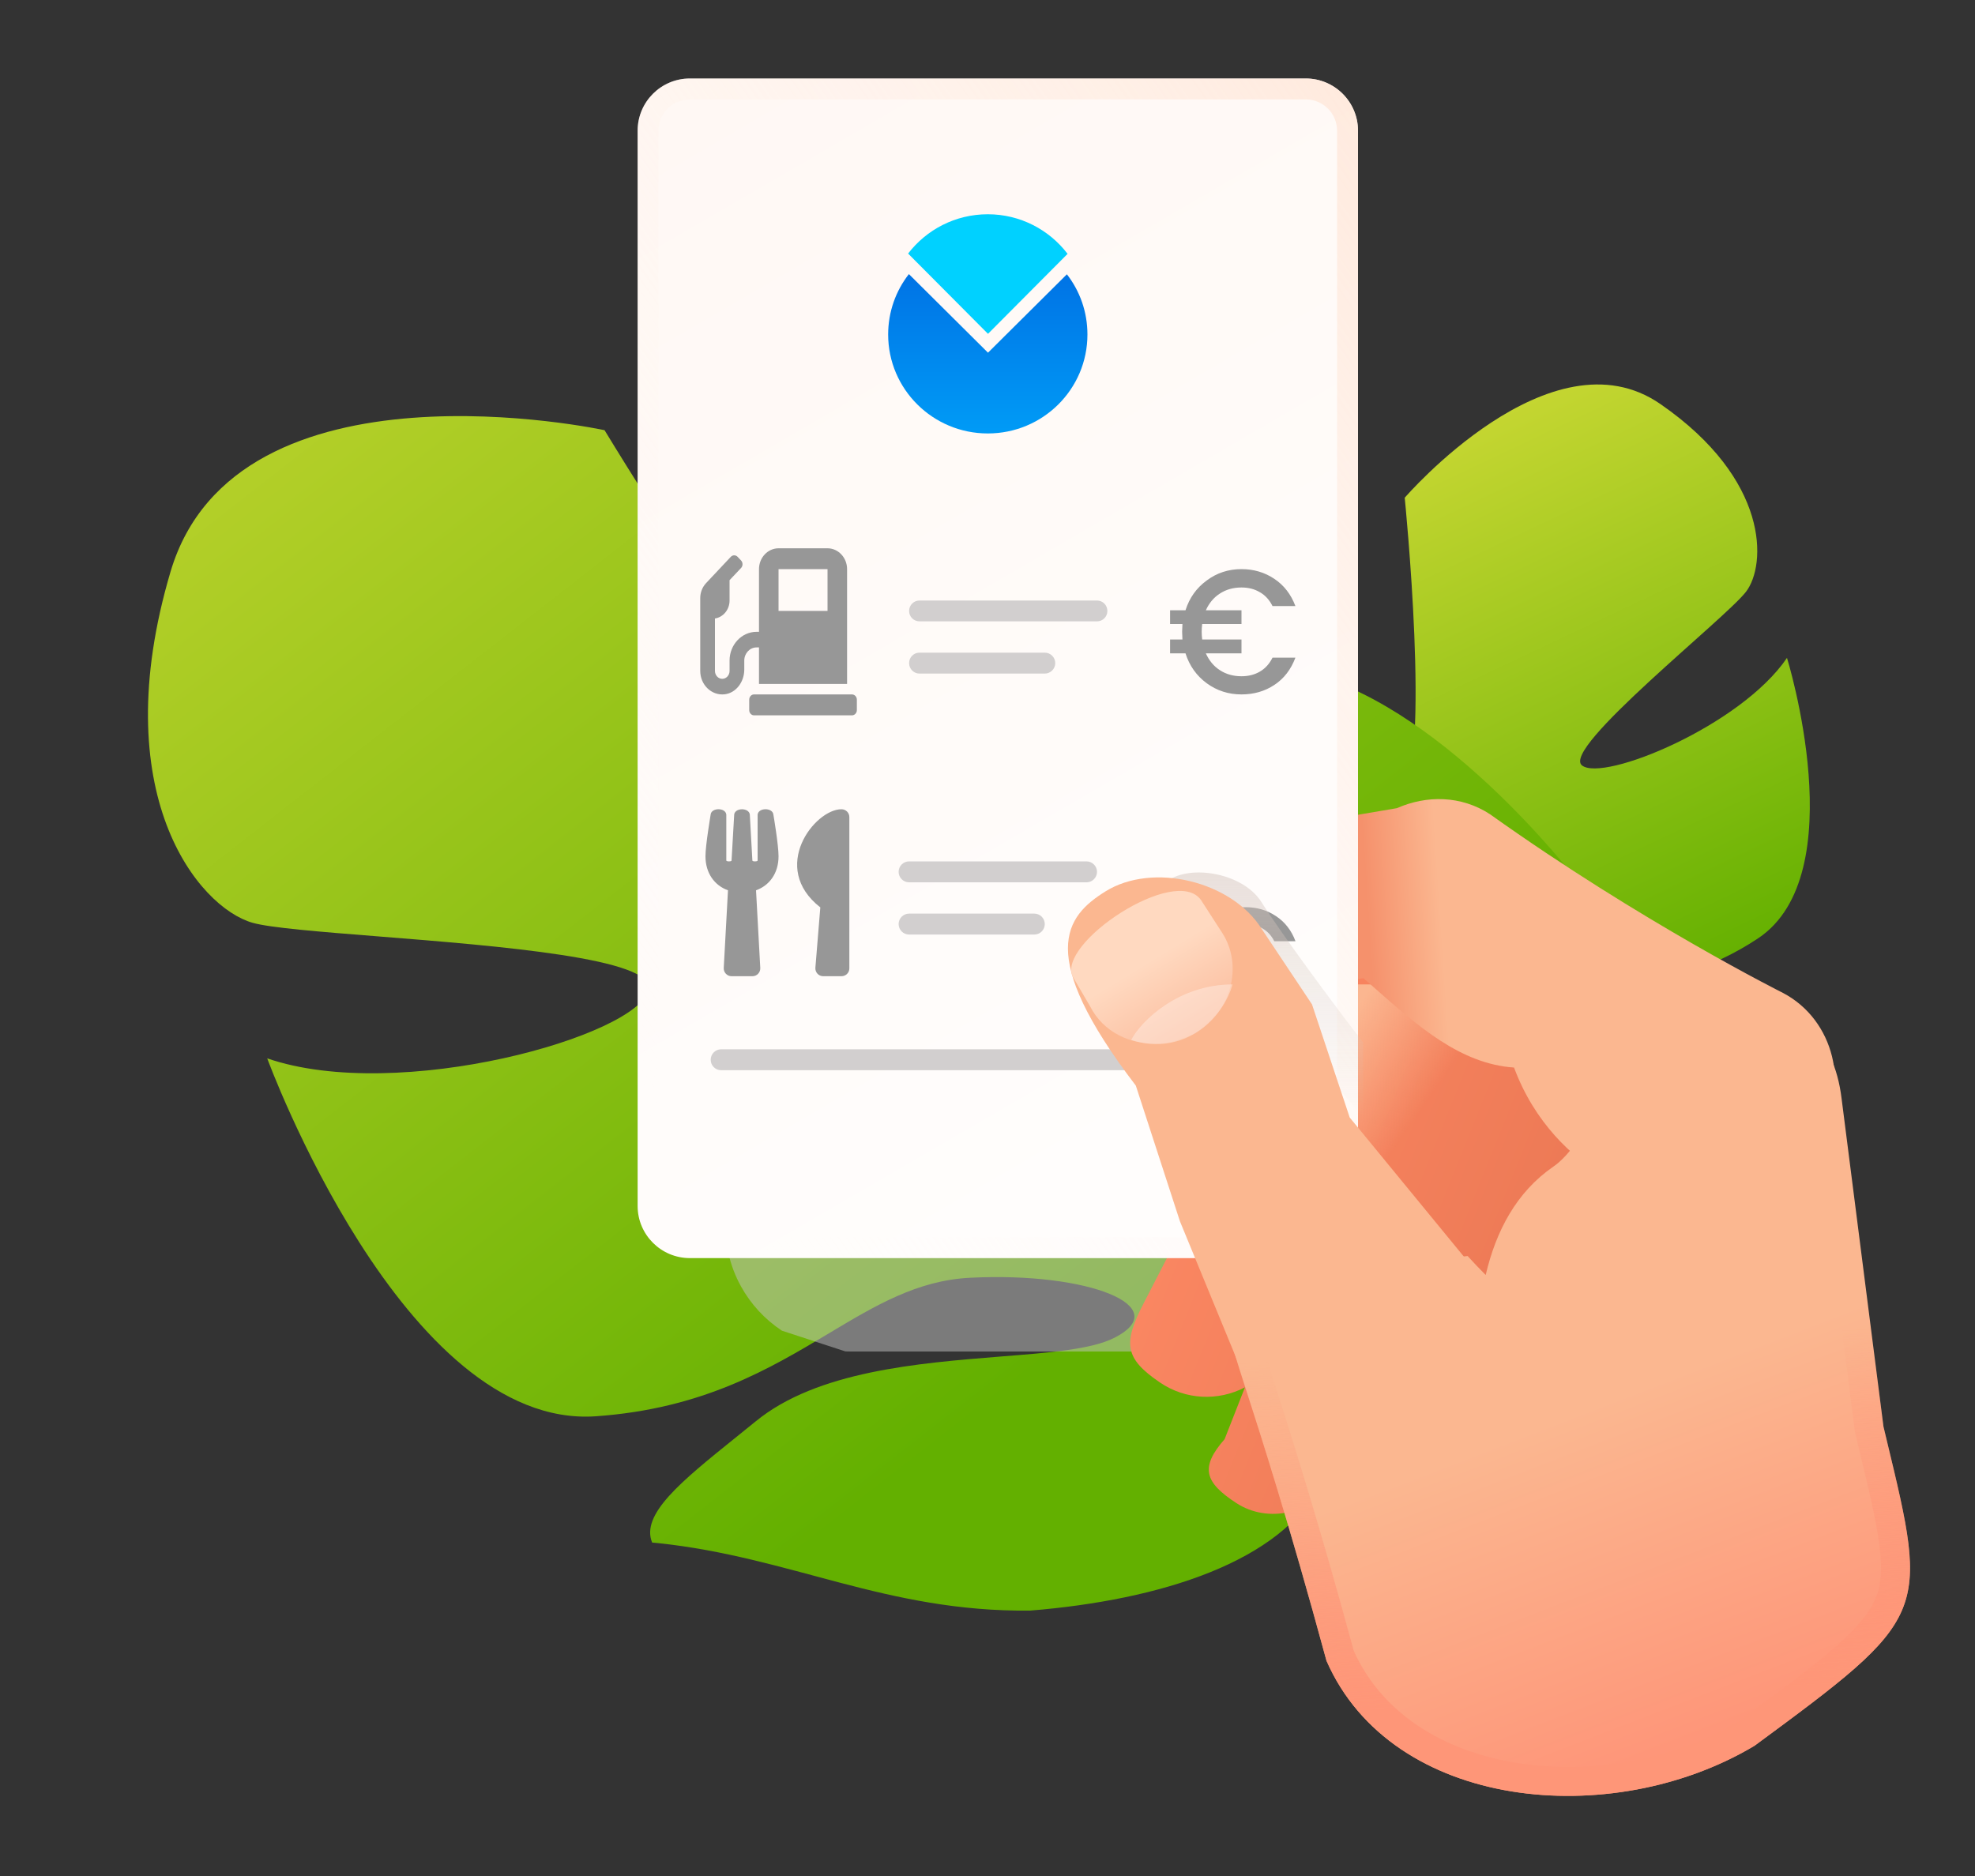 <svg width="20" height="19" viewBox="0 0 20 19" fill="none" xmlns="http://www.w3.org/2000/svg">
<rect x="0" y="0" width="20" height="19" fill="#333333" stroke="none"/>
<path d="M13.746 12.092C13.746 12.092 11.409 12.525 11.175 10.736C11.175 10.736 11.171 9.526 11.66 8.817C11.66 8.817 12.785 10.855 13.164 10.619C13.542 10.382 11.739 8.439 11.739 8.439C11.739 8.439 12.776 6.28 13.494 5.803C13.494 5.803 13.878 8.373 14.188 8.054C14.496 7.734 14.225 5.041 14.225 5.041C14.225 5.041 15.704 3.323 16.814 4.092C17.924 4.859 17.887 5.723 17.682 5.992C17.477 6.262 15.806 7.58 16.02 7.752C16.235 7.923 17.629 7.352 18.096 6.663C18.096 6.663 18.776 8.854 17.804 9.503C16.832 10.149 16.104 9.838 15.512 10.247C14.919 10.656 14.633 11.131 15.034 11.051C15.433 10.97 16.297 10.108 17.056 10.114C17.816 10.12 18.371 10.053 17.672 10.893C16.974 11.737 15.385 12.849 14.564 12.471C13.746 12.092 13.746 12.092 13.746 12.092Z" fill="url(#paint0_linear_2419_11188)"/>
<path fill-rule="evenodd" clip-rule="evenodd" d="M10.432 16.312C11.752 16.205 12.986 15.816 13.378 15.018C14.066 13.624 14.066 13.624 14.066 13.624C14.066 13.624 17.591 11.742 16.046 9.013C16.046 9.013 14.796 7.33 13.417 6.867C13.417 6.867 14.049 10.89 13.304 10.964C12.559 11.037 12.918 6.429 12.918 6.429C12.918 6.429 9.311 4.539 7.874 4.641C7.874 4.641 10.035 8.611 9.295 8.497C8.556 8.382 6.122 4.357 6.122 4.357C6.122 4.357 2.392 3.546 1.727 5.79C1.062 8.034 2.005 9.189 2.558 9.346C2.738 9.397 3.242 9.437 3.833 9.484C5.05 9.581 6.64 9.707 6.569 10.023C6.463 10.492 4.035 11.177 2.706 10.719C2.706 10.719 4.083 14.479 6.033 14.344C7.116 14.268 7.793 13.863 8.389 13.507C8.864 13.222 9.288 12.968 9.823 12.941C11.027 12.88 11.899 13.234 11.287 13.548C11.058 13.666 10.629 13.7 10.13 13.739C9.298 13.806 8.272 13.887 7.652 14.396C7.579 14.455 7.508 14.512 7.439 14.568C6.904 14.999 6.485 15.337 6.604 15.623C6.622 15.624 6.641 15.627 6.659 15.628C8.009 15.769 8.971 16.328 10.432 16.312Z" fill="url(#paint1_linear_2419_11188)"/>
<g style="mix-blend-mode:multiply" opacity="0.5">
<path fill-rule="evenodd" clip-rule="evenodd" d="M8.62 8.307C7.917 8.307 7.346 8.878 7.346 9.581L7.346 12.414C7.346 12.858 7.573 13.249 7.918 13.477L8.561 13.687C8.581 13.688 8.6 13.688 8.62 13.688L12.823 13.688C13.527 13.688 14.097 13.118 14.097 12.414L14.097 9.581C14.097 8.878 13.527 8.307 12.823 8.307L8.62 8.307Z" fill="#C4C4C4"/>
</g>
<path fill-rule="evenodd" clip-rule="evenodd" d="M16.509 10.803C16.509 10.803 16.371 10.834 16.151 10.882C15.443 10.406 13.899 9.454 12.81 9.41L12.752 9.313C12.581 9.055 12.338 8.878 12.024 8.783C11.712 8.726 11.405 8.746 11.108 8.919C10.553 9.264 10.367 9.969 10.673 10.527L11.01 10.968C11.013 10.966 11.016 10.964 11.019 10.963L10.726 11.333C10.364 11.703 10.374 11.857 10.704 12.182C11.033 12.508 11.537 12.552 11.901 12.22L12.256 11.89L11.579 13.204C11.374 13.603 11.384 13.756 11.747 14.002C12.007 14.179 12.336 14.192 12.607 14.051L12.401 14.576C12.15 14.862 12.198 15.013 12.52 15.223C12.842 15.434 13.297 15.327 13.469 15.008L14.061 14.044C14.272 13.723 14.165 13.267 13.846 13.095C13.732 13.021 13.602 12.986 13.473 12.986L13.631 12.762C13.762 12.57 13.803 12.34 13.759 12.124C14.744 13.105 16.878 14.812 17.003 13.661C17.17 12.07 16.509 10.803 16.509 10.803ZM12.747 11.505C12.734 11.493 12.721 11.482 12.709 11.47L12.62 11.551C12.662 11.532 12.704 11.517 12.747 11.505Z" fill="url(#paint2_linear_2419_11188)"/>
<g style="mix-blend-mode:multiply">
<path d="M13.705 9.97L15.075 9.97L15.075 12.906L13.705 12.906L13.705 9.97Z" fill="url(#paint3_linear_2419_11188)"/>
</g>
<path d="M13.807 9.907C13.808 9.908 13.809 9.908 13.809 9.909C13.842 9.938 13.875 9.967 13.907 9.995C14.361 10.396 14.791 10.775 15.332 10.812C15.752 11.941 16.847 12.178 16.847 12.178C17.329 12.493 18.144 11.978 18.421 11.497C18.736 11.014 18.576 10.331 18.057 10.057C18.057 10.057 16.624 9.341 15.088 8.246C14.797 8.056 14.447 8.052 14.146 8.185C13.695 8.263 12.765 8.419 11.832 8.535C11.41 8.562 11.054 9.009 11.122 9.467C11.191 9.925 11.597 10.246 12.055 10.177L13.807 9.907Z" fill="url(#paint4_linear_2419_11188)"/>
<path d="M6.457 1.324C6.457 1.032 6.694 0.795 6.986 0.795L13.223 0.795C13.515 0.795 13.752 1.032 13.752 1.324L13.752 12.214C13.752 12.505 13.515 12.742 13.223 12.742L6.986 12.742C6.694 12.742 6.457 12.505 6.457 12.214L6.457 1.324Z" fill="url(#paint5_linear_2419_11188)"/>
<path d="M7.831 8.246C7.834 8.262 7.884 8.558 7.884 8.672C7.884 8.844 7.792 8.968 7.656 9.017L7.699 9.804C7.701 9.849 7.665 9.887 7.62 9.887L7.408 9.887C7.363 9.887 7.327 9.849 7.329 9.804L7.372 9.017C7.236 8.968 7.144 8.844 7.144 8.672C7.144 8.558 7.195 8.262 7.197 8.246C7.208 8.179 7.347 8.178 7.355 8.25L7.355 8.716C7.36 8.727 7.405 8.727 7.408 8.716C7.413 8.633 7.434 8.256 7.435 8.248C7.446 8.179 7.582 8.179 7.593 8.248C7.594 8.257 7.615 8.633 7.619 8.716C7.622 8.727 7.668 8.727 7.672 8.716L7.672 8.25C7.681 8.178 7.82 8.179 7.831 8.246ZM8.307 9.19L8.257 9.802C8.254 9.848 8.29 9.887 8.336 9.887L8.521 9.887C8.565 9.887 8.601 9.852 8.601 9.808L8.601 8.275C8.601 8.231 8.565 8.196 8.521 8.196C8.249 8.196 7.79 8.786 8.307 9.19Z" fill="#979797"/>
<path d="M9.1 8.83C9.1 8.772 9.147 8.724 9.206 8.724L11.003 8.724C11.061 8.724 11.109 8.772 11.109 8.83C11.109 8.888 11.061 8.936 11.003 8.936L9.206 8.936C9.147 8.936 9.1 8.888 9.1 8.83Z" fill="#D2CFCF"/>
<path d="M9.1 9.359C9.1 9.301 9.147 9.253 9.206 9.253L10.474 9.253C10.533 9.253 10.58 9.301 10.58 9.359C10.58 9.417 10.533 9.465 10.474 9.465L9.206 9.465C9.147 9.465 9.1 9.417 9.1 9.359Z" fill="#D2CFCF"/>
<path d="M7.197 10.733C7.197 10.675 7.244 10.627 7.303 10.627L11.531 10.627C11.59 10.627 11.637 10.675 11.637 10.733C11.637 10.792 11.59 10.839 11.531 10.839L7.303 10.839C7.244 10.839 7.197 10.792 7.197 10.733Z" fill="#D2CFCF"/>
<path fill-rule="evenodd" clip-rule="evenodd" d="M13.223 1.007L6.985 1.007C6.81 1.007 6.668 1.149 6.668 1.324L6.668 12.214C6.668 12.389 6.81 12.531 6.985 12.531L13.223 12.531C13.398 12.531 13.54 12.389 13.54 12.214L13.54 1.324C13.54 1.149 13.398 1.007 13.223 1.007ZM6.985 0.795C6.693 0.795 6.457 1.032 6.457 1.324L6.457 12.214C6.457 12.505 6.693 12.742 6.985 12.742L13.223 12.742C13.515 12.742 13.752 12.505 13.752 12.214L13.752 1.324C13.752 1.032 13.515 0.795 13.223 0.795L6.985 0.795Z" fill="url(#paint6_linear_2419_11188)"/>
<path d="M7.636 7.033L8.627 7.033C8.655 7.033 8.677 7.057 8.677 7.086L8.677 7.192C8.677 7.221 8.655 7.245 8.627 7.245L7.636 7.245C7.609 7.245 7.587 7.221 7.587 7.192L7.587 7.086C7.587 7.057 7.609 7.033 7.636 7.033ZM7.149 5.907L7.4 5.64C7.419 5.619 7.451 5.619 7.47 5.64L7.505 5.677C7.524 5.698 7.524 5.731 7.505 5.752L7.388 5.876L7.388 6.082C7.388 6.174 7.324 6.251 7.24 6.264L7.24 6.795C7.24 6.839 7.273 6.875 7.314 6.875C7.355 6.875 7.388 6.839 7.388 6.795L7.388 6.69C7.388 6.529 7.511 6.399 7.661 6.399L7.686 6.399L7.686 5.764C7.686 5.648 7.775 5.553 7.884 5.553L8.38 5.553C8.489 5.553 8.578 5.648 8.578 5.764L8.578 6.927L7.686 6.927L7.686 6.557L7.661 6.557C7.593 6.557 7.537 6.617 7.537 6.69L7.537 6.781C7.537 6.906 7.454 7.019 7.337 7.032C7.204 7.046 7.091 6.935 7.091 6.795L7.091 6.057C7.091 6.001 7.112 5.947 7.149 5.907ZM7.884 6.187L8.38 6.187L8.38 5.764L7.884 5.764L7.884 6.187Z" fill="#979797"/>
<path fill-rule="evenodd" clip-rule="evenodd" d="M10.804 2.778C10.935 2.947 11.012 3.158 11.012 3.388C11.012 3.941 10.561 4.39 10.003 4.39C9.446 4.39 8.994 3.941 8.994 3.388C8.994 3.157 9.072 2.945 9.204 2.776L10.005 3.572L10.804 2.778Z" fill="url(#paint7_linear_2419_11188)"/>
<path fill-rule="evenodd" clip-rule="evenodd" d="M9.196 2.568L10.005 3.381L10.811 2.571C10.625 2.327 10.332 2.17 10.003 2.17C9.674 2.17 9.382 2.326 9.196 2.568Z" fill="#00D1FF"/>
<path d="M9.206 6.188C9.206 6.129 9.253 6.082 9.311 6.082L11.109 6.082C11.167 6.082 11.214 6.129 11.214 6.188C11.214 6.246 11.167 6.293 11.109 6.293L9.311 6.293C9.253 6.293 9.206 6.246 9.206 6.188Z" fill="#D2CFCF"/>
<path d="M9.206 6.716C9.206 6.657 9.253 6.61 9.311 6.61L10.58 6.61C10.638 6.61 10.686 6.657 10.686 6.716C10.686 6.774 10.638 6.822 10.58 6.822L9.311 6.822C9.253 6.822 9.206 6.774 9.206 6.716Z" fill="#D2CFCF"/>
<path d="M12.572 6.849C12.643 6.849 12.705 6.833 12.758 6.802C12.813 6.77 12.855 6.723 12.886 6.661L13.118 6.661C13.073 6.78 13.003 6.872 12.906 6.936C12.809 7.001 12.697 7.033 12.572 7.033C12.44 7.033 12.323 6.995 12.22 6.92C12.117 6.844 12.045 6.743 12.005 6.617L11.849 6.617L11.849 6.477L11.974 6.477C11.972 6.444 11.971 6.418 11.971 6.399C11.971 6.379 11.972 6.353 11.974 6.32L11.849 6.32L11.849 6.181L12.005 6.181C12.045 6.054 12.117 5.954 12.22 5.879C12.323 5.802 12.44 5.764 12.572 5.764C12.696 5.764 12.807 5.797 12.904 5.862C13.002 5.927 13.073 6.019 13.118 6.138L12.886 6.138C12.855 6.076 12.813 6.029 12.758 5.998C12.705 5.966 12.643 5.95 12.572 5.95C12.49 5.95 12.417 5.97 12.354 6.011C12.291 6.051 12.244 6.108 12.211 6.181L12.572 6.181L12.572 6.32L12.174 6.32C12.171 6.345 12.169 6.371 12.169 6.399C12.169 6.426 12.171 6.452 12.174 6.477L12.572 6.477L12.572 6.617L12.211 6.617C12.244 6.69 12.291 6.748 12.354 6.788C12.417 6.829 12.49 6.849 12.572 6.849Z" fill="#979797"/>
<path d="M12.614 10.191C12.68 10.191 12.737 10.177 12.786 10.148C12.836 10.118 12.876 10.075 12.904 10.018L13.119 10.018C13.078 10.128 13.013 10.213 12.923 10.272C12.833 10.332 12.73 10.361 12.614 10.361C12.492 10.361 12.383 10.327 12.288 10.257C12.193 10.187 12.126 10.093 12.089 9.976L11.945 9.976L11.945 9.847L12.061 9.847C12.059 9.816 12.057 9.792 12.057 9.775C12.057 9.757 12.059 9.733 12.061 9.702L11.945 9.702L11.945 9.573L12.089 9.573C12.126 9.456 12.193 9.363 12.288 9.293C12.383 9.223 12.492 9.188 12.614 9.188C12.729 9.188 12.831 9.218 12.921 9.278C13.012 9.338 13.078 9.423 13.119 9.533L12.904 9.533C12.876 9.476 12.836 9.433 12.786 9.404C12.737 9.374 12.68 9.359 12.614 9.359C12.538 9.359 12.47 9.378 12.412 9.416C12.354 9.453 12.31 9.506 12.28 9.573L12.614 9.573L12.614 9.702L12.245 9.702C12.242 9.725 12.241 9.749 12.241 9.775C12.241 9.8 12.242 9.824 12.245 9.847L12.614 9.847L12.614 9.976L12.28 9.976C12.31 10.045 12.354 10.098 12.412 10.135C12.47 10.172 12.538 10.191 12.614 10.191Z" fill="#979797"/>
<g style="mix-blend-mode:multiply" opacity="0.5">
<path d="M12.776 9.139C12.58 8.826 12.01 8.747 11.798 8.943L13.803 11.316L13.803 10.557C13.526 10.199 12.972 9.452 12.776 9.139Z" fill="url(#paint8_linear_2419_11188)"/>
</g>
<path d="M13.139 15.26L11.949 12.37L11.502 10.995C10.483 9.662 10.791 9.28 11.193 9.029C11.674 8.728 12.475 8.926 12.776 9.407L13.286 10.172L13.668 11.318L15.661 13.747C16.041 14.262 15.748 15.09 15.005 15.524C14.266 15.996 13.409 15.859 13.139 15.26Z" fill="#FBB790"/>
<path d="M12.163 9.117C11.908 8.749 10.689 9.56 10.865 9.895L11.039 10.192C11.171 10.453 11.45 10.589 11.757 10.569C11.872 10.562 11.985 10.516 12.097 10.47C12.468 10.254 12.592 9.783 12.378 9.45L12.163 9.117Z" fill="url(#paint9_linear_2419_11188)"/>
<path d="M11.455 10.533C11.551 10.345 11.93 9.97 12.482 9.97C12.384 10.313 11.993 10.704 11.455 10.533Z" fill="#FFF6F1" fill-opacity="0.4"/>
<path d="M17.767 17.681C16.32 18.546 14.097 18.335 13.433 16.821C13.051 15.415 12.763 14.523 12.611 14.053C12.522 13.776 12.48 13.646 12.494 13.645C12.549 13.613 12.604 13.58 12.661 13.547C13.22 13.215 13.888 12.819 14.862 12.721C14.923 12.788 14.984 12.852 15.045 12.913C15.149 12.467 15.357 12.073 15.728 11.817C15.901 11.7 16.059 11.437 16.228 11.154C16.491 10.715 16.782 10.23 17.201 10.18L17.733 10.068C18.208 10.268 18.569 10.476 18.649 11.126L19.073 14.448C19.084 14.495 19.095 14.541 19.106 14.586C19.533 16.359 19.537 16.377 17.767 17.681Z" fill="url(#paint10_linear_2419_11188)"/>
<path fill-rule="evenodd" clip-rule="evenodd" d="M12.494 13.645C12.49 13.646 12.491 13.658 12.497 13.683C12.507 13.726 12.532 13.807 12.571 13.928C12.572 13.93 12.572 13.932 12.573 13.934C12.585 13.97 12.597 14.01 12.611 14.053C12.763 14.523 13.051 15.415 13.433 16.821C14.097 18.335 16.32 18.546 17.767 17.681C19.537 16.377 19.533 16.359 19.106 14.586C19.095 14.541 19.084 14.495 19.073 14.448L18.649 11.126C18.569 10.476 18.208 10.268 17.733 10.068L17.201 10.18C16.782 10.23 16.491 10.715 16.228 11.154C16.059 11.437 15.901 11.7 15.728 11.817C15.449 12.009 15.262 12.28 15.142 12.592C15.103 12.695 15.071 12.802 15.045 12.913C14.984 12.852 14.923 12.788 14.862 12.721C14.837 12.723 14.813 12.726 14.789 12.729C13.855 12.839 13.206 13.223 12.661 13.547L12.661 13.547C12.604 13.581 12.549 13.613 12.494 13.645ZM14.748 13.03C13.934 13.141 13.355 13.476 12.834 13.786C12.85 13.835 12.868 13.894 12.891 13.963C13.042 14.432 13.329 15.323 13.71 16.722C13.995 17.352 14.609 17.732 15.354 17.854C16.103 17.976 16.944 17.827 17.604 17.436C18.044 17.112 18.361 16.877 18.589 16.676C18.819 16.474 18.932 16.329 18.991 16.194C19.046 16.064 19.064 15.912 19.034 15.669C19.004 15.419 18.929 15.104 18.82 14.654C18.81 14.61 18.799 14.564 18.787 14.516L18.784 14.501L18.358 11.162C18.325 10.892 18.238 10.742 18.133 10.637C18.031 10.536 17.893 10.459 17.702 10.374L17.249 10.47L17.236 10.471C17.133 10.484 17.017 10.553 16.878 10.713C16.74 10.873 16.615 11.08 16.48 11.305L16.477 11.311C16.394 11.448 16.308 11.592 16.219 11.718C16.131 11.841 16.024 11.97 15.893 12.059C15.602 12.261 15.424 12.579 15.331 12.98L15.21 13.495L14.837 13.12C14.807 13.091 14.778 13.061 14.748 13.03Z" fill="url(#paint11_linear_2419_11188)"/>
<defs>
<linearGradient id="paint0_linear_2419_11188" x1="13.77" y1="3.219" x2="17.026" y2="10.098" gradientUnits="userSpaceOnUse">
<stop stop-color="#DCDF3D"/>
<stop offset="1" stop-color="#63B000"/>
</linearGradient>
<linearGradient id="paint1_linear_2419_11188" x1="-0.643" y1="-0.694" x2="10.642" y2="13.765" gradientUnits="userSpaceOnUse">
<stop stop-color="#DCDF3D"/>
<stop offset="1" stop-color="#63B000"/>
</linearGradient>
<linearGradient id="paint2_linear_2419_11188" x1="10.429" y1="12.349" x2="15.663" y2="14.453" gradientUnits="userSpaceOnUse">
<stop stop-color="#FF8B66"/>
<stop offset="1" stop-color="#EA7753"/>
</linearGradient>
<linearGradient id="paint3_linear_2419_11188" x1="13.559" y1="10.46" x2="14.488" y2="11.096" gradientUnits="userSpaceOnUse">
<stop stop-color="#FBB690"/>
<stop offset="1" stop-color="#FBB690" stop-opacity="0"/>
</linearGradient>
<linearGradient id="paint4_linear_2419_11188" x1="14.587" y1="9.218" x2="13.853" y2="9.267" gradientUnits="userSpaceOnUse">
<stop stop-color="#FBB790"/>
<stop offset="1" stop-color="#F5916C"/>
</linearGradient>
<linearGradient id="paint5_linear_2419_11188" x1="17.006" y1="33.614" x2="-39.517" y2="-63.661" gradientUnits="userSpaceOnUse">
<stop stop-color="white"/>
<stop offset="0.151" stop-color="white"/>
<stop offset="0.75" stop-color="#FFE2D2"/>
<stop offset="1" stop-color="#D8AD94"/>
</linearGradient>
<linearGradient id="paint6_linear_2419_11188" x1="17.592" y1="-1.696" x2="3.966" y2="7.828" gradientUnits="userSpaceOnUse">
<stop stop-color="#FFDAC4"/>
<stop offset="1" stop-color="white" stop-opacity="0"/>
</linearGradient>
<linearGradient id="paint7_linear_2419_11188" x1="10.002" y1="5.042" x2="10.002" y2="2.489" gradientUnits="userSpaceOnUse">
<stop stop-color="#00ABFD"/>
<stop offset="1" stop-color="#006CE2"/>
</linearGradient>
<linearGradient id="paint8_linear_2419_11188" x1="12.8" y1="8.836" x2="12.8" y2="11.316" gradientUnits="userSpaceOnUse">
<stop stop-color="#D3C4BC"/>
<stop offset="1" stop-color="#D3C4BC" stop-opacity="0"/>
</linearGradient>
<linearGradient id="paint9_linear_2419_11188" x1="11.651" y1="9.726" x2="12.58" y2="11.242" gradientUnits="userSpaceOnUse">
<stop stop-color="#FFD9C0"/>
<stop offset="1" stop-color="#F7A07B"/>
</linearGradient>
<linearGradient id="paint10_linear_2419_11188" x1="15.419" y1="13.621" x2="17.473" y2="18.953" gradientUnits="userSpaceOnUse">
<stop offset="0.145" stop-color="#FBB790"/>
<stop offset="1" stop-color="#FF8970"/>
</linearGradient>
<linearGradient id="paint11_linear_2419_11188" x1="14.294" y1="17.29" x2="14.098" y2="13.719" gradientUnits="userSpaceOnUse">
<stop stop-color="#FE9678"/>
<stop offset="1" stop-color="#FE9678" stop-opacity="0"/>
</linearGradient>
</defs>
</svg>
